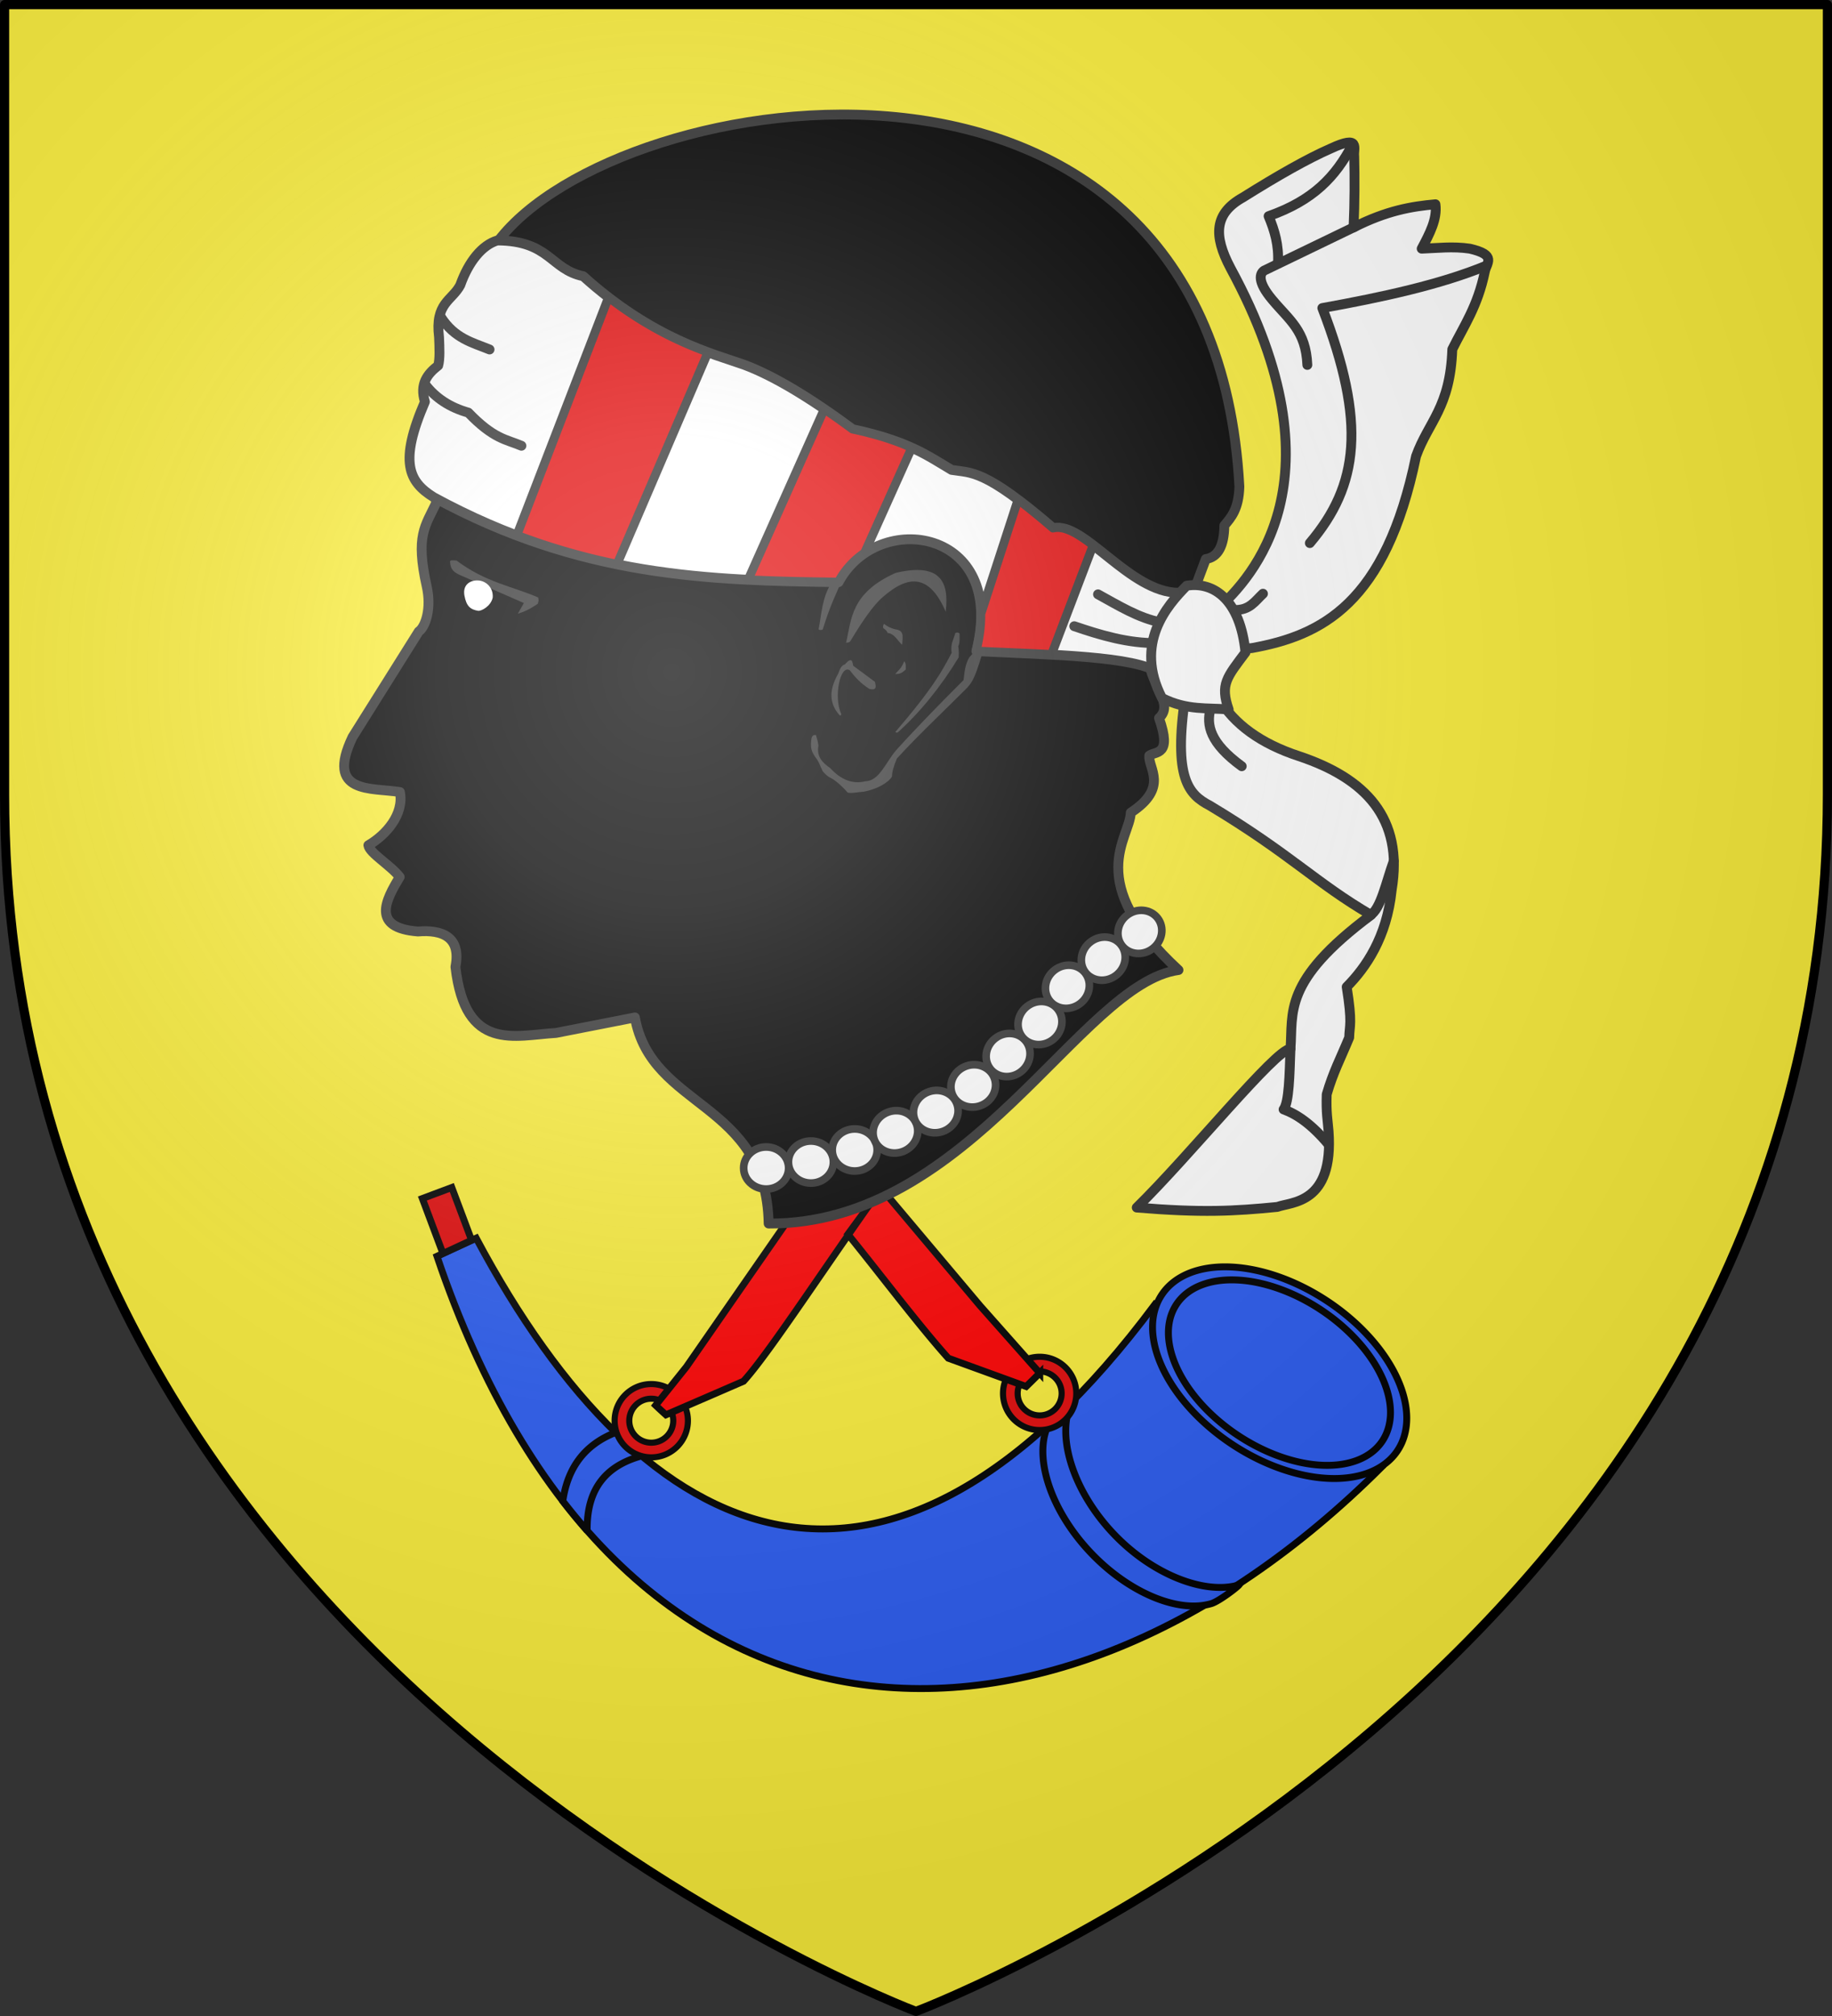 <svg xmlns="http://www.w3.org/2000/svg" xmlns:xlink="http://www.w3.org/1999/xlink" width="600" height="660" version="1.0"><rect width="100%" height="100%" fill="#333333" stroke="none"/><defs><g id="b"><path id="a" d="M0 0v1h.5z" transform="rotate(18 3.157 -.5)"/><use xlink:href="#a" width="810" height="540" transform="scale(-1 1)"/></g><g id="d"><use xlink:href="#b" width="810" height="540" transform="rotate(72)"/><use xlink:href="#b" width="810" height="540" transform="rotate(144)"/></g><g id="f"><path id="e" d="M0 0v1h.5z" transform="rotate(18 3.157 -.5)"/><use xlink:href="#e" width="810" height="540" transform="scale(-1 1)"/></g><g id="g"><use xlink:href="#f" width="810" height="540" transform="rotate(72)"/><use xlink:href="#f" width="810" height="540" transform="rotate(144)"/></g><g id="i"><path id="h" d="M0 0v1h.5z" transform="rotate(18 3.157 -.5)"/><use xlink:href="#h" width="810" height="540" transform="scale(-1 1)"/></g><g id="j"><use xlink:href="#i" width="810" height="540" transform="rotate(72)"/><use xlink:href="#i" width="810" height="540" transform="rotate(144)"/></g><g id="l"><path id="k" d="M0 0v1h.5z" transform="rotate(18 3.157 -.5)"/><use xlink:href="#k" width="810" height="540" transform="scale(-1 1)"/></g><g id="m"><use xlink:href="#l" width="810" height="540" transform="rotate(72)"/><use xlink:href="#l" width="810" height="540" transform="rotate(144)"/></g><g id="o"><path id="n" d="M0 0v1h.5z" transform="rotate(18 3.157 -.5)"/><use xlink:href="#n" width="810" height="540" transform="scale(-1 1)"/></g><g id="p"><use xlink:href="#o" width="810" height="540" transform="rotate(72)"/><use xlink:href="#o" width="810" height="540" transform="rotate(144)"/></g><g id="r"><path id="q" d="M0 0v1h.5z" transform="rotate(18 3.157 -.5)"/><use xlink:href="#q" width="810" height="540" transform="scale(-1 1)"/></g><g id="s"><use xlink:href="#r" width="810" height="540" transform="rotate(72)"/><use xlink:href="#r" width="810" height="540" transform="rotate(144)"/></g><g id="v"><path id="u" d="M0 0v1h.5z" transform="rotate(18 3.157 -.5)"/><use xlink:href="#u" width="810" height="540" transform="scale(-1 1)"/></g><g id="w"><use xlink:href="#v" width="810" height="540" transform="rotate(72)"/><use xlink:href="#v" width="810" height="540" transform="rotate(144)"/></g><g id="y"><path id="x" d="M0 0v1h.5z" transform="rotate(18 3.157 -.5)"/><use xlink:href="#x" width="810" height="540" transform="scale(-1 1)"/></g><g id="z"><use xlink:href="#y" width="810" height="540" transform="rotate(72)"/><use xlink:href="#y" width="810" height="540" transform="rotate(144)"/></g><radialGradient id="J" cx="-80" cy="-80" r="405" gradientUnits="userSpaceOnUse"><stop offset="0" style="stop-color:#fff;stop-opacity:.31"/><stop offset=".19" style="stop-color:#fff;stop-opacity:.25"/><stop offset=".6" style="stop-color:#6b6b6b;stop-opacity:.125"/><stop offset="1" style="stop-color:#000;stop-opacity:.125"/></radialGradient><path id="A" d="M-298.5-298.5h597V-40C298.5 246.31 0 358.5 0 358.5S-298.5 246.31-298.5-40z"/></defs><g transform="translate(300 300)"><use xlink:href="#A" width="600" height="660" style="fill:#fcef3c"/></g><path d="M-601.287 141.1c-87.455 117.13-166.623 82.434-222.247-21.752l-12.84 5.932c58.863 174.129 202.267 175.707 309.169 69.213z" style="fill:#2b5df2;fill-opacity:1;fill-rule:evenodd;stroke:#000;stroke-width:2.264;stroke-linecap:butt;stroke-linejoin:miter;stroke-miterlimit:4;stroke-dasharray:none;stroke-opacity:1" transform="translate(979.492 286)"/><path d="M-598.904 137.747a46.27 28.15 33.375 1 0 77.025 51.29 46.27 28.15 33.375 1 0-77.025-51.29z" style="fill:#2b5df2;fill-opacity:1;fill-rule:evenodd;stroke:#000;stroke-width:2.264;stroke-linejoin:miter;stroke-miterlimit:4;stroke-dasharray:none;stroke-opacity:1" transform="translate(979.492 286)"/><path d="M-594.106 140.897a40.46 24.644 33.547 1 0 67.292 44.943 40.46 24.644 33.547 1 0-67.292-44.943z" style="fill:#2b5df2;fill-opacity:1;fill-rule:evenodd;stroke:#000;stroke-width:2.264;stroke-linejoin:miter;stroke-miterlimit:4;stroke-dasharray:none;stroke-opacity:1" transform="translate(979.492 286)"/><path d="M-628.333 172.816c-5.485 10.658-.058 28.972 13.552 43.319 12.814 13.506 30.054 20.04 41.117 16.704-.57.79-6.647 5.434-9.133 6.16-10.837 3.165-26.997-3.524-39.503-16.706-12.765-13.456-18.516-30.407-14.247-40.967.873-2.159 6.703-7.808 8.214-8.51zM-777.848 182.962a151 151 0 0 0 8.51 7.669c-11.061 3.043-18.071 10.125-17.844 24.468a195 195 0 0 1-7.99-9.674c1.511-10.384 6.668-18.29 17.324-22.463z" style="fill:#2b5df2;fill-opacity:1;fill-rule:evenodd;stroke:#000;stroke-width:2.264;stroke-linecap:butt;stroke-linejoin:miter;stroke-miterlimit:4;stroke-dasharray:none;stroke-opacity:1" transform="translate(979.492 286)"/><path d="m-831.52 102.762 6.482 17.272-9.382 4.341-6.741-18.003z" style="fill:#e20909;fill-opacity:1;fill-rule:evenodd;stroke:#000;stroke-width:2.264;stroke-linejoin:miter;stroke-miterlimit:4;stroke-dasharray:none;stroke-opacity:1" transform="translate(979.492 286)"/><path d="M-766.196 167.112a12 12 0 0 0-12 12 12 12 0 0 0 12 12 12 12 0 0 0 12-12 12 12 0 0 0-12-12m0 4.8a7.2 7.2 0 0 1 7.2 7.2 7.2 7.2 0 0 1-7.2 7.2 7.2 7.2 0 0 1-7.2-7.2 7.2 7.2 0 0 1 7.2-7.2M-638.994 158.177a12 12 0 0 0-12 12 12 12 0 0 0 12 12 12 12 0 0 0 12-12 12 12 0 0 0-12-12m0 4.8a7.2 7.2 0 0 1 7.2 7.2 7.2 7.2 0 0 1-7.2 7.2 7.2 7.2 0 0 1-7.2-7.2 7.2 7.2 0 0 1 7.2-7.2" style="opacity:1;fill:#e20909;fill-opacity:1;fill-rule:nonzero;stroke:#000;stroke-width:2;stroke-linecap:round;stroke-linejoin:round;stroke-miterlimit:4;stroke-dasharray:none;stroke-opacity:1" transform="translate(979.492 286)"/><path d="M-14.774-26.164C46.83-7.844 30.026 51.194 4.885 83.671c-22.523 29.096-49.003 71.2-59.374 82.52l-25.41 10.995a155 155 0 0 1-3.371-3.114l10.065-12.577 40.21-57.957 10.937-11.468C-1.46 65.547 24.172 27.889 5.498-1.672c-18.852-21.175-38.323-28.467-58.27 0-5.115 13.343-10.292 26.627-.518 49.455 7.296 12.796 15.237 25.511 30.714 43.767l-10.679 11.988C-57.818 80.836-88.23 28.89-60.444-11.063c12.834-15.487 34.218-17.624 45.67-15.101zm5.448 129.263 32.29 38.35 19.564 22.06a229 229 0 0 1-4.455 4.413L12.57 158.65c-9.691-10.813-22.401-27.687-32.88-40.588z" style="fill:red;fill-opacity:1;fill-rule:evenodd;stroke:#000;stroke-width:2.264;stroke-linecap:butt;stroke-linejoin:miter;stroke-miterlimit:4;stroke-dasharray:none;stroke-opacity:1" transform="translate(298 286)"/><path d="m-747.689 22.751-13.537 2.654c-7.104.409-15.558 3.346-17.243-11.329 1.009-5.104-2.222-6.407-6.438-6.059-8.01-.627-5.566-5.321-3.117-9.336-1.544-2.01-5.174-4.1-5.376-5.447 3.017-1.745 6.157-5.294 5.41-9.119-4.896-.79-12.821.416-8.126-9.42l11.36-18.102c1.178-.816 2.205-3.981 1.363-7.725-1.949-8.74-.27-10.29 1.667-14.39-2.423-8.122-1.881-14.583-.303-17.115l1.969-6.059c1.05-3.881.223-10.043 4.24-13.33 3.584-2.31 3.501-5.468 4.696-8.33 20.65-27.057 122.464-43.178 127.082 42.108-.104 3.855-1.428 5.321-2.575 6.665q-.075 5.301-3.18 5.756c-2.745 7.213-5.208 15.239-9.695 17.419.13 3.99 4.357 7.465 1.668 9.845 2.311 6.524-.61 5.633-1.666 6.437-.224 2.136 3.412 5.45-3.18 9.77-.127 4.439-8.302 11.742 8.186 26.978-16.83 2.305-35.666 43.606-70.276 43.453-.4-21.04-20.134-19.589-22.929-35.324" style="display:inline;overflow:visible;visibility:visible;fill:#000;fill-opacity:1;fill-rule:nonzero;stroke:#313131;stroke-width:1.687;stroke-linecap:round;stroke-linejoin:round;stroke-miterlimit:4;stroke-dasharray:none;stroke-dashoffset:0;stroke-opacity:1;marker:none;marker-start:none;marker-mid:none;marker-end:none" transform="translate(1636.031 289.642)scale(1.91)"/><path d="M297.742 373.5c-1.551-.285-2.447.495-2.651 2.399-.24 1.866-.458 3.74.126 5.935.251 1.044.887 2.408 2.147 4.293 2.137 2.502 2.793 5.3 4.167 7.955 1.238 1.56 2.79 3.071 4.924 4.04 2.876 1.59 6.79 5.105 9.218 8.082 1.274.887 6.243-.215 9.47-.38 11.58-2.414 15.793-7.811 16.036-8.712-.041-2.152.794-5.46 2.778-10.228 13.427-14.618 26.853-27.021 40.28-40.532 2.088-2.694 3.786-3.409 8.46-19.193-1.18-5.799-2.132-5.442-3.157-7.07-1.251 1.762 2.978 1.359-4.167 8.964-2.656 4.576-2.697 8.749-3.283 13.006-13.042 13.001-25.971 26.19-38.512 40.027-6.502 7.772-9.604 17.464-17.678 17.804-6.851 1.626-13.561-.451-20.076-7.576-4.29-2.983-7.885-6.408-6.693-12.88-.331-2.502-.905-4.04-1.389-5.934" style="display:inline;overflow:visible;visibility:visible;fill:#313131;fill-opacity:1;fill-rule:nonzero;stroke:none;stroke-width:.5;stroke-linecap:round;stroke-linejoin:round;stroke-miterlimit:4;stroke-dashoffset:0;stroke-opacity:1;marker:none;marker-start:none;marker-mid:none;marker-end:none" transform="matrix(.573 0 0 .573 96.645 26.645)"/><path d="M311.34 362.268c-5.547-6.047-6.78-13.68-.894-23.929 1.083-2.937 1.752-4.574 3.84-5.268 4.186-4.817 4.242-1.213 4.732.804l12.41 9.196c.567 2.502 1.298 5.12-3.214 4.018-5.142-3.283-8.335-6.909-11.16-10.625-5.572-3.529-9.331 15.613-4.911 24.822-.021.635-.119 1.176-.804.982" style="display:inline;overflow:visible;visibility:visible;opacity:1;fill:#313131;fill-opacity:1;fill-rule:nonzero;stroke:none;stroke-width:.5;stroke-linecap:round;stroke-linejoin:round;stroke-miterlimit:4;stroke-dasharray:none;stroke-dashoffset:0;stroke-opacity:1;marker:none;marker-start:none;marker-mid:none;marker-end:none" transform="matrix(.573 0 0 .573 96.645 26.645)"/><path d="M343.01 338.587c1.726-2.074 3.451-2.949 5.177-7.324.523.645 1.02 1.388.884 4.672-2.684 2.762-4.362 2.677-6.061 2.652" style="display:inline;overflow:visible;visibility:visible;opacity:1;fill:#313131;fill-opacity:1;fill-rule:nonzero;stroke:none;stroke-width:.5;stroke-linecap:round;stroke-linejoin:round;stroke-miterlimit:4;stroke-dasharray:none;stroke-dashoffset:0;stroke-opacity:1;marker:none;marker-start:none;marker-mid:none;marker-end:none" transform="matrix(.573 0 0 .573 96.645 26.645)"/><path d="M336.57 309.923c2.157 1.66 4.641 2.864 7.64 3.347.943.389 1.93.423 2.714 2.083.66 1.677.174 4.272.063 6.566-2.711-2.399-4.342-6.36-8.397-6.819-.174-.75-.658-1.568-2.335-2.651-.5-1.205.022-1.797.315-2.526" style="display:inline;overflow:visible;visibility:visible;opacity:1;fill:#313131;fill-opacity:1;fill-rule:nonzero;stroke:none;stroke-width:3;stroke-linecap:round;stroke-linejoin:round;stroke-miterlimit:4;stroke-dasharray:none;stroke-dashoffset:0;stroke-opacity:1;marker:none;marker-start:none;marker-mid:none;marker-end:none" transform="matrix(.573 0 0 .573 96.645 26.645)"/><path d="M299.195 313.08c1.859-8.975 1.77-17.8 7.639-27.085l6.124-1.83c-3.908 9.168-7.052 14.994-11.364 28.978-.71.252-1.368.655-2.4-.063" style="display:inline;overflow:visible;visibility:visible;opacity:1;fill:#313131;fill-opacity:1;fill-rule:nonzero;stroke:none;stroke-width:3;stroke-linecap:round;stroke-linejoin:round;stroke-miterlimit:4;stroke-dasharray:none;stroke-dashoffset:0;stroke-opacity:1;marker:none;marker-start:none;marker-mid:none;marker-end:none" transform="matrix(.573 0 0 .573 96.645 26.645)"/><path d="M314.915 320.72c3.187-13.303 2.526-28.36 28.347-39.902 25.322-5.995 30.759 4.864 28.6 22.16-9.7-22.54-22.178-20.339-35.734-8.523-5.74 4.74-12.611 15.128-18.512 24.971-.875 1.46-1.733 1.082-2.7 1.293" style="display:inline;overflow:visible;visibility:visible;opacity:1;fill:#313131;fill-opacity:1;fill-rule:nonzero;stroke:none;stroke-width:3;stroke-linecap:round;stroke-linejoin:round;stroke-miterlimit:4;stroke-dasharray:none;stroke-dashoffset:0;stroke-opacity:1;marker:none;marker-start:none;marker-mid:none;marker-end:none" transform="matrix(.573 0 0 .573 96.645 26.645)"/><path d="M343.073 371.732c22.245-25.958 26.808-35.094 32.199-45.204-.79-5.407 1.22-7.76 2.083-11.364 1.193-.525 1.941-.272 2.462.378-.114 2.448.274 5.146-.757 7.135.532 4.366.178 4.298.252 6.376-10.272 16.898-22.149 31.476-34.66 42.742-.623.459-1.125.317-1.579-.063" style="display:inline;overflow:visible;visibility:visible;opacity:1;fill:#313131;fill-opacity:1;fill-rule:nonzero;stroke:none;stroke-width:3;stroke-linecap:round;stroke-linejoin:round;stroke-miterlimit:4;stroke-dasharray:none;stroke-dashoffset:0;stroke-opacity:1;marker:none;marker-start:none;marker-mid:none;marker-end:none" transform="matrix(.573 0 0 .573 96.645 26.645)"/><g style="fill:#fff;fill-opacity:1;stroke:#313131;stroke-width:1.876;stroke-opacity:1"><path d="M79.297 237.634c-14.524-8.93-19.901-20.305-5.091-54.568-3.135-10.137 1.373-15.907 7.576-20.708 1.054-3.615.761-9.926.505-16.163-2.493-19.733 7.426-20.848 12.122-29.8 4.816-13.556 12.587-22.95 21.213-25.506 29.934.152 30.308 16.514 49.053 20.415 40.141 36.208 74.632 44.406 91.904 50.569 16.633 6.178 37.41 18.571 62.124 36.87 31.823 6.819 42.85 15.123 56.569 23.234 11.215 1.855 18.394-.877 58.083 33.335 17.426-4.284 43.588 36.822 71.721 36.87l7.576 31.315-18.687 14.648c-13.207-9.856-61.779-10.485-104.551-12.627 17.808-70.177-56.324-81.377-78.792-39.396-73.539-.992-147.253-2.728-231.325-48.488" style="display:inline;overflow:visible;visibility:visible;opacity:1;fill:#fff;fill-opacity:1;fill-rule:nonzero;stroke:#313131;stroke-width:5.627;stroke-linecap:round;stroke-linejoin:round;stroke-miterlimit:4;stroke-dasharray:none;stroke-dashoffset:0;stroke-opacity:1;marker:none;marker-start:none;marker-mid:none;marker-end:none" transform="matrix(.573 0 0 .573 96.645 26.645)"/><path d="M109.214 272.362c5.878 7.694 14.052 13.092 24.643 16.072 14.514 15.099 21.533 15.209 30.357 18.928" style="display:inline;overflow:visible;visibility:visible;opacity:1;fill:none;fill-opacity:1;fill-rule:nonzero;stroke:#313131;stroke-width:5.627;stroke-linecap:round;stroke-linejoin:round;stroke-miterlimit:4;stroke-dasharray:none;stroke-dashoffset:0;stroke-opacity:1;marker:none;marker-start:none;marker-mid:none;marker-end:none" transform="matrix(.573 0 0 .573 76.679 -30.187)"/><path d="M118.143 233.79c7.867 12.34 18.066 14.571 27.857 18.572" style="display:inline;overflow:visible;visibility:visible;opacity:1;fill:none;fill-opacity:1;fill-rule:nonzero;stroke:#313131;stroke-width:5.627;stroke-linecap:round;stroke-linejoin:round;stroke-miterlimit:4;stroke-dasharray:none;stroke-dashoffset:0;stroke-opacity:1;marker:none;marker-start:none;marker-mid:none;marker-end:none" transform="matrix(.573 0 0 .573 76.679 -30.187)"/><path d="M445.357 311.286c15.225 5.173 30.592 9.777 47.143 9.643" style="display:inline;overflow:visible;visibility:visible;opacity:1;fill:none;fill-opacity:1;fill-rule:nonzero;stroke:#313131;stroke-width:5.627;stroke-linecap:round;stroke-linejoin:round;stroke-miterlimit:4;stroke-dasharray:none;stroke-dashoffset:0;stroke-opacity:1;marker:none;marker-start:none;marker-mid:none;marker-end:none" transform="matrix(.573 0 0 .573 96.645 26.645)"/><path d="M458.929 293.071c11.685 6.373 23.102 13.55 36.071 16.072" style="display:inline;overflow:visible;visibility:visible;opacity:1;fill:none;fill-opacity:1;fill-rule:nonzero;stroke:#313131;stroke-width:5.627;stroke-linecap:round;stroke-linejoin:round;stroke-miterlimit:4;stroke-dasharray:none;stroke-dashoffset:0;stroke-opacity:1;marker:none;marker-start:none;marker-mid:none;marker-end:none" transform="matrix(.573 0 0 .573 96.645 26.645)"/></g><g style="stroke:#313131;stroke-width:1.876;stroke-opacity:1"><path d="M527.5 301.286c18.604-17.087 72.972-73.488 7.143-194.643-9.922-18.725-9.213-31.261 7.143-40.357 19.806-12.425 36.856-22.094 50-27.857 17.614-8.218 12.963-.029 13.571 4.285.3 12.732.292 26.083-.357 40.715 19.104-9.669 33.322-12.008 46.786-13.215 1.155 8.453-3.38 16.905-7.857 25.357 9.02-.291 17.608-1.45 27.5 0 15.674 3.651 9.549 7.996 8.571 13.215-4.066 19.72-11.859 30.742-18.571 44.285-1.197 33.404-13.578 41.244-20.715 61.072-17.332 84.303-54.018 102.482-93.928 109.643l-13.929 1.071z" style="display:inline;overflow:visible;visibility:visible;opacity:1;fill:#fff;fill-opacity:1;fill-rule:nonzero;stroke:#313131;stroke-width:5.627;stroke-linecap:round;stroke-linejoin:round;stroke-miterlimit:4;stroke-dasharray:none;stroke-dashoffset:0;stroke-opacity:1;marker:none;marker-start:none;marker-mid:none;marker-end:none" transform="matrix(.573 0 0 .573 96.645 26.645)"/><path d="M536.786 302c8.892.32 11.963-5.18 16.428-9.286" style="display:inline;overflow:visible;visibility:visible;opacity:1;fill:none;fill-opacity:1;fill-rule:nonzero;stroke:#313131;stroke-width:5.627;stroke-linecap:round;stroke-linejoin:round;stroke-miterlimit:4;stroke-dasharray:none;stroke-dashoffset:0;stroke-opacity:1;marker:none;marker-start:none;marker-mid:none;marker-end:none" transform="matrix(.573 0 0 .573 96.645 26.645)"/><path d="M580 263.786c28.007-33.062 32.438-68.46 7.143-134.286 34.494-6.238 67.443-13.376 93.928-24.286" style="display:inline;overflow:visible;visibility:visible;opacity:1;fill:none;fill-opacity:1;fill-rule:nonzero;stroke:#313131;stroke-width:5.627;stroke-linecap:round;stroke-linejoin:round;stroke-miterlimit:4;stroke-dasharray:none;stroke-dashoffset:0;stroke-opacity:1;marker:none;marker-start:none;marker-mid:none;marker-end:none" transform="matrix(.573 0 0 .573 96.645 26.645)"/><path d="M578.571 162c-.846-19.61-10.187-25.435-20.183-37.431-8.718-10.406-6.887-14.971-4.46-16.498l51.786-25" style="display:inline;overflow:visible;visibility:visible;opacity:1;fill:none;fill-opacity:1;fill-rule:nonzero;stroke:#313131;stroke-width:5.627;stroke-linecap:round;stroke-linejoin:round;stroke-miterlimit:4;stroke-dasharray:none;stroke-dashoffset:0;stroke-opacity:1;marker:none;marker-start:none;marker-mid:none;marker-end:none" transform="matrix(.573 0 0 .573 96.645 26.645)"/><path d="M561.786 103.786c.593-10.118-1.94-18.673-5.357-26.786 25.673-9.05 38.232-22.546 47.857-40.714" style="display:inline;overflow:visible;visibility:visible;opacity:1;fill:none;fill-opacity:1;fill-rule:nonzero;stroke:#313131;stroke-width:5.627;stroke-linecap:round;stroke-linejoin:round;stroke-miterlimit:4;stroke-dasharray:none;stroke-dashoffset:0;stroke-opacity:1;marker:none;marker-start:none;marker-mid:none;marker-end:none" transform="matrix(.573 0 0 .573 96.645 26.645)"/></g><g style="stroke:#313131;stroke-width:5.627;stroke-linecap:round;stroke-linejoin:round;stroke-miterlimit:4;stroke-dasharray:none;stroke-opacity:1"><path d="M508.834 351.033c-6.877 47.018 1.696 56.352 14.023 62.753 46.096 27.661 60.623 44.16 92.143 62.5-50.92 37.989-44.43 55.778-46.071 76.428-8.473.175-57.591 61.083-87.858 90.715 37.178 3.078 55.59 2.086 80.358-.358 7.906-2.975 32.325-1.502 29.285-43.214-.49-6.356-1.447-10.385-1.071-21.071 3.668-12.686 7.901-20.462 12.857-32.5.155-7.118 1.92-7.799-1.429-28.929 10.877-10.961 22.94-28.243 25.715-55.357 6.912-41.135-15.1-63.807-52.857-76.429-22.096-7.22-37.31-18.374-46.072-33.214z" style="display:inline;overflow:visible;visibility:visible;opacity:1;fill:#fff;fill-opacity:1;fill-rule:nonzero;stroke:#313131;stroke-width:5.627;stroke-linecap:round;stroke-linejoin:round;stroke-miterlimit:4;stroke-dasharray:none;stroke-dashoffset:0;stroke-opacity:1;marker:none;marker-start:none;marker-mid:none;marker-end:none" transform="matrix(.573 0 0 .573 96.645 26.645)"/><path d="M523.214 358.429c-2.407 9.334-.446 19.514 17.857 32.857" style="display:inline;overflow:visible;visibility:visible;opacity:1;fill:none;fill-opacity:1;fill-rule:nonzero;stroke:#313131;stroke-width:5.627;stroke-linecap:round;stroke-linejoin:round;stroke-miterlimit:4;stroke-dasharray:none;stroke-dashoffset:0;stroke-opacity:1;marker:none;marker-start:none;marker-mid:none;marker-end:none" transform="matrix(.573 0 0 .573 96.645 26.645)"/><path d="M614.286 476.582c6.286-3.48 9.261-19.016 13.691-31.161" style="display:inline;overflow:visible;visibility:visible;opacity:1;fill:none;fill-opacity:1;fill-rule:nonzero;stroke:#313131;stroke-width:5.627;stroke-linecap:round;stroke-linejoin:round;stroke-miterlimit:4;stroke-dasharray:none;stroke-dashoffset:0;stroke-opacity:1;marker:none;marker-start:none;marker-mid:none;marker-end:none" transform="matrix(.573 0 0 .573 96.645 26.645)"/><path d="M568.929 552.714c-.54 15.06-.792 30.626-3.929 34.643 7.678 2.794 16.022 8.476 25.714 20" style="display:inline;overflow:visible;visibility:visible;opacity:1;fill:none;fill-opacity:1;fill-rule:nonzero;stroke:#313131;stroke-width:5.627;stroke-linecap:round;stroke-linejoin:round;stroke-miterlimit:4;stroke-dasharray:none;stroke-dashoffset:0;stroke-opacity:1;marker:none;marker-start:none;marker-mid:none;marker-end:none" transform="matrix(.573 0 0 .573 96.645 26.645)"/></g><path d="M495.48 352.287c-16.04-31.235 2.899-52.775 14.142-64.145 15.63-2.507 30.657 8.185 33.588 38.133-10.642 14.203-14.562 18.205-9.597 32.578-11.857-1.106-23.804.719-38.133-6.566" style="display:inline;overflow:visible;visibility:visible;opacity:1;fill:#fff;fill-opacity:1;fill-rule:nonzero;stroke:#313131;stroke-width:5.627;stroke-linecap:round;stroke-linejoin:round;stroke-miterlimit:4;stroke-dasharray:none;stroke-dashoffset:0;stroke-opacity:1;marker:none;marker-start:none;marker-mid:none;marker-end:none" transform="matrix(.573 0 0 .573 96.645 26.645)"/><path d="M88.571 274.323c.136 5.046 2.846 6.348 5.536 7.678l36.652 16.04-3.438 6.1c5.747-1.718 9.848-4.62 11.429-5.714.639-2.73.481-1.31.179-3.57-14.672-6.382-29.763-8.468-46.608-21.07-3.271-.399-3.774-.007-3.75.536" style="display:inline;overflow:visible;visibility:visible;opacity:1;fill:#313131;fill-opacity:1;fill-rule:nonzero;stroke:none;stroke-width:.5;stroke-linecap:round;stroke-linejoin:round;stroke-miterlimit:4;stroke-dasharray:none;stroke-dashoffset:0;stroke-opacity:1;marker:none;marker-start:none;marker-mid:none;marker-end:none" transform="matrix(.573 0 0 .573 96.645 26.645)"/><path d="M147.81 394.097c-1.055 4.961-6.586 7.87-8.407 7.557-4.288-.737-6.63-2.507-7.761-8.67-1.13-6.152 3.178-8.855 7.761-8.67 4.282.172 8.819 3.8 8.407 9.783" style="opacity:1;fill:#fff;fill-opacity:1;fill-rule:nonzero;stroke:none;stroke-width:.5;stroke-linecap:round;stroke-linejoin:round;stroke-miterlimit:4;stroke-opacity:1" transform="matrix(.573 0 0 .573 76.679 -30.187)"/><path d="m-752.219-100.687-15.718 40.78a110.7 110.7 0 0 0 17.187 4.97l15.594-36.344c-4.578-1.685-10.451-4.315-17.063-9.406m37 19.156-13.062 29.25c5.184.258 10.328.337 15.468.406a13.9 13.9 0 0 1 4.5-5l8.094-18.031c-2.483-1.128-5.588-2.209-10.156-3.188a150 150 0 0 0-4.844-3.437M-682-66l-6.375 19.594c.026 1.897-.222 4.016-.812 6.344 4.275.214 8.732.36 12.937.593l7.125-18.718c-2.59-1.98-4.915-3.42-6.875-2.938-2.354-2.03-4.324-3.616-6-4.875" style="fill:#e20909;fill-opacity:1;fill-rule:nonzero;stroke:#313131;stroke-width:1.5;stroke-linecap:round;stroke-linejoin:round;stroke-miterlimit:4;stroke-dasharray:none;stroke-dashoffset:0;stroke-opacity:1" transform="translate(1636.031 289.642)scale(1.91)"/><g transform="translate(985.492 296)"><ellipse id="B" cx="-734.569" cy="86.387" rx="7.366" ry="6.891" style="display:inline;fill:#fff;fill-opacity:1;fill-rule:nonzero;stroke:#313131;stroke-width:2.5;stroke-linecap:round;stroke-linejoin:round;stroke-miterlimit:4;stroke-dasharray:none;stroke-dashoffset:0;stroke-opacity:1"/><use xlink:href="#B" id="C" width="600" height="660" x="0" y="0" style="display:inline;stroke:#313131;stroke-width:2.5;stroke-miterlimit:4;stroke-dasharray:none;stroke-opacity:1" transform="translate(29.002 -5.903)"/><use xlink:href="#B" id="D" width="600" height="660" x="0" y="0" style="stroke:#313131;stroke-width:2.5;stroke-miterlimit:4;stroke-dasharray:none;stroke-opacity:1" transform="translate(14.664 -1.955)"/><use xlink:href="#B" id="E" width="600" height="660" x="0" y="0" style="stroke:#313131;stroke-width:2.5;stroke-miterlimit:4;stroke-dasharray:none;stroke-opacity:1" transform="rotate(-19.034 -748.71 -45.783)"/><use xlink:href="#C" id="F" width="600" height="660" x="0" y="0" style="stroke:#313131;stroke-width:2.5;stroke-miterlimit:4;stroke-dasharray:none;stroke-opacity:1" transform="rotate(-19.034 -748.71 -45.783)"/><use xlink:href="#D" id="G" width="600" height="660" x="0" y="0" style="stroke:#313131;stroke-width:2.5;stroke-miterlimit:4;stroke-dasharray:none;stroke-opacity:1" transform="rotate(-19.034 -748.71 -45.783)"/><use xlink:href="#E" width="600" height="660" style="stroke:#313131;stroke-width:2.5;stroke-miterlimit:4;stroke-dasharray:none;stroke-opacity:1" transform="rotate(-18.452 -751.218 -51.642)"/><use xlink:href="#F" id="H" width="600" height="660" x="0" y="0" style="stroke:#313131;stroke-width:2.5;stroke-miterlimit:4;stroke-dasharray:none;stroke-opacity:1" transform="rotate(-18.452 -751.218 -51.642)"/><use xlink:href="#G" width="600" height="660" style="stroke:#313131;stroke-width:2.5;stroke-miterlimit:4;stroke-dasharray:none;stroke-opacity:1" transform="rotate(-18.452 -751.218 -51.642)"/><use xlink:href="#H" id="I" width="600" height="660" x="0" y="0" style="stroke:#313131;stroke-width:2.5;stroke-miterlimit:4;stroke-dasharray:none;stroke-opacity:1" transform="translate(11.752 -9.217)"/><use xlink:href="#I" width="600" height="660" style="stroke:#313131;stroke-width:2.5;stroke-miterlimit:4;stroke-dasharray:none;stroke-opacity:1" transform="translate(11.982 -8.756)"/></g><use xlink:href="#A" width="600" height="660" style="fill:url(#J)" transform="translate(300 300)"/><use xlink:href="#A" width="600" height="660" style="fill:none;stroke:#000;stroke-width:3;stroke-linejoin:round" transform="translate(300 300)"/></svg>